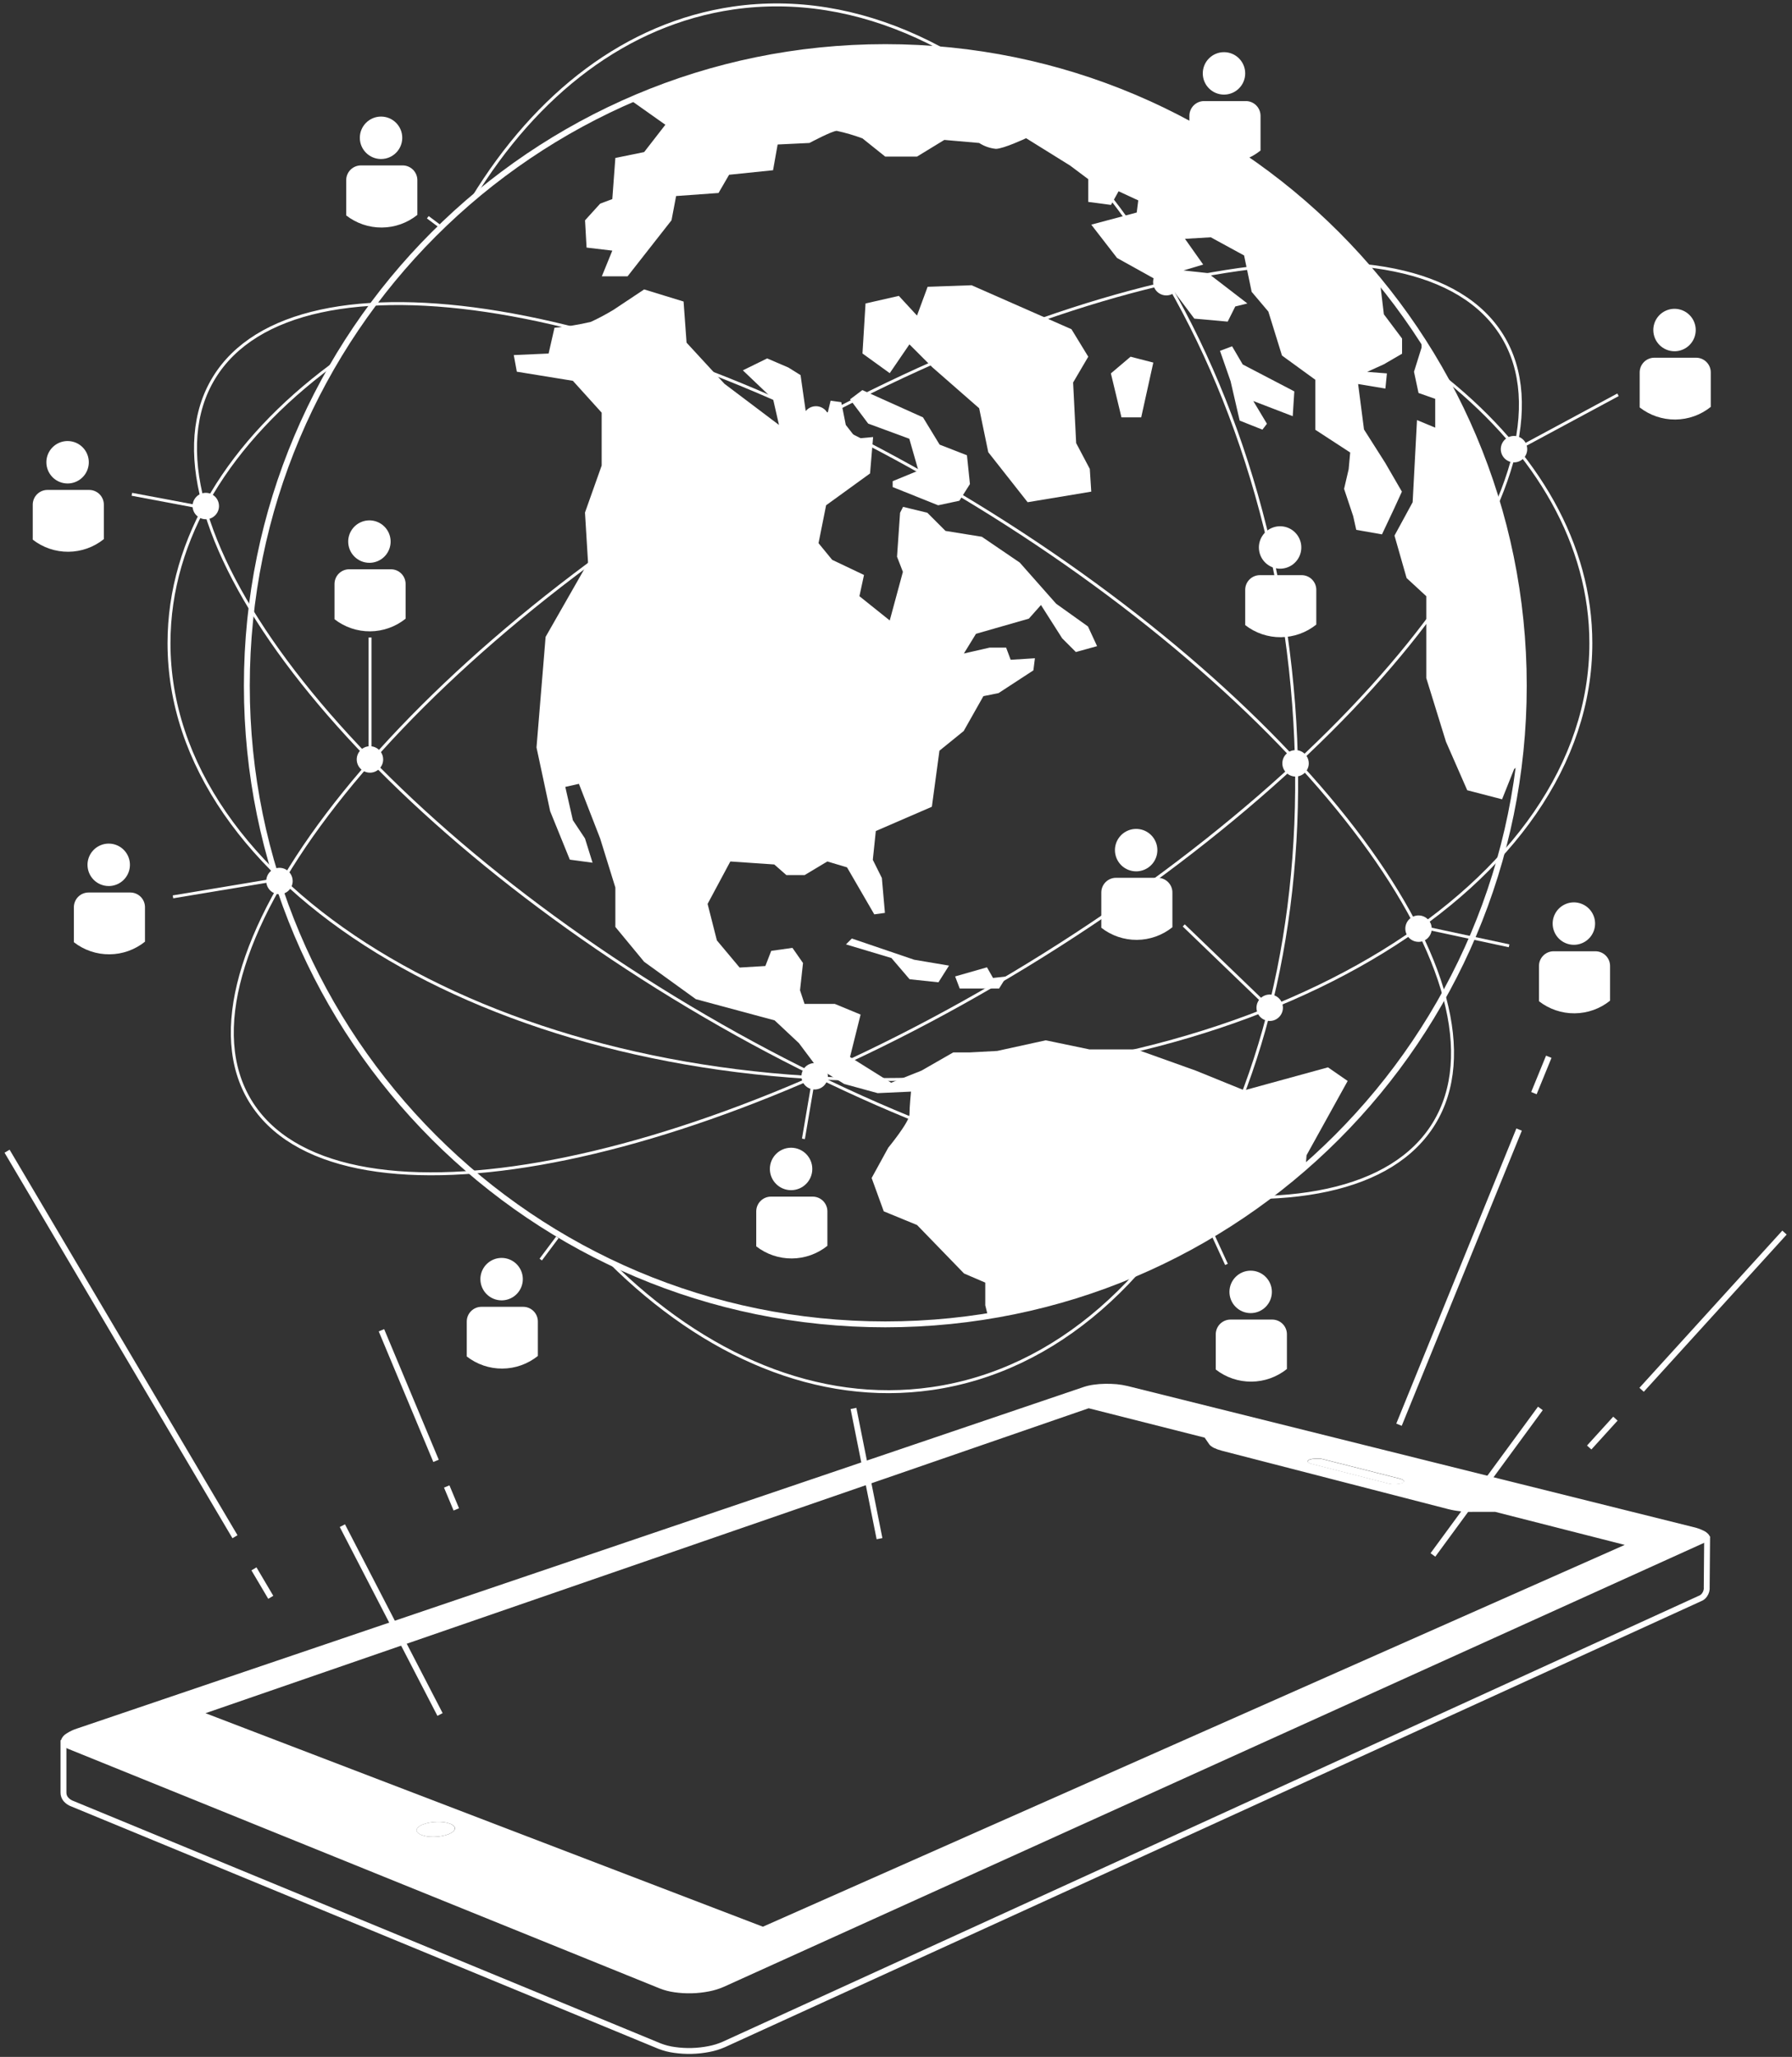 <svg width="305" height="350" viewBox="0 0 305 350" fill="none" xmlns="http://www.w3.org/2000/svg">
<rect x="0" y="0" width="305" height="350" fill="#333333" stroke="none"/>
<path d="M290.483 270.018L290.553 261.818L188.504 237.018L10.803 296.478V305.018C10.796 305.428 10.934 305.829 11.194 306.148C11.505 306.512 11.909 306.785 12.364 306.938L112.264 348.168C113.081 348.486 113.934 348.704 114.804 348.818C116.745 349.094 118.719 349.044 120.644 348.668C121.524 348.504 122.383 348.239 123.204 347.878L289.293 272.018C289.639 271.896 289.934 271.664 290.134 271.358C290.406 270.967 290.53 270.492 290.483 270.018Z" stroke="white" stroke-miterlimit="10"/>
<path d="M238.273 251.628L225.203 248.318C225.01 248.267 224.813 248.234 224.613 248.218C224.403 248.218 224.183 248.218 223.973 248.218C223.773 248.224 223.572 248.24 223.373 248.268C223.207 248.294 223.043 248.334 222.883 248.388C222.773 248.421 222.673 248.483 222.593 248.568C222.578 248.597 222.569 248.63 222.569 248.663C222.569 248.696 222.578 248.729 222.593 248.758C222.641 248.842 222.714 248.909 222.803 248.948C222.941 249.023 223.09 249.077 223.243 249.108L236.313 252.448C236.515 252.492 236.718 252.526 236.923 252.548H237.573C237.778 252.539 237.981 252.519 238.183 252.488C238.35 252.464 238.514 252.424 238.673 252.368C238.779 252.329 238.875 252.268 238.953 252.188C238.972 252.158 238.982 252.123 238.982 252.088C238.982 252.052 238.972 252.018 238.953 251.988C238.9 251.902 238.824 251.833 238.733 251.788C238.589 251.719 238.439 251.665 238.283 251.628" fill="white"/>
<path d="M290.844 261.148C290.597 260.845 290.281 260.605 289.924 260.448C289.379 260.182 288.805 259.981 288.214 259.848L191.924 235.848C191.318 235.702 190.703 235.599 190.084 235.538C189.419 235.479 188.751 235.456 188.084 235.468C187.434 235.476 186.786 235.526 186.144 235.618C185.587 235.692 185.038 235.816 184.504 235.988L13.104 294.128C12.471 294.328 11.869 294.614 11.314 294.978C10.937 295.195 10.637 295.524 10.454 295.918C10.389 296.068 10.366 296.232 10.387 296.394C10.409 296.556 10.473 296.709 10.574 296.838C10.879 297.206 11.28 297.483 11.734 297.638L112.274 338.348C113.09 338.67 113.943 338.891 114.814 339.008C116.755 339.285 118.729 339.234 120.654 338.858C121.534 338.694 122.393 338.429 123.214 338.068L290.084 262.508C290.431 262.38 290.728 262.145 290.934 261.838C290.982 261.725 290.999 261.602 290.984 261.48C290.968 261.359 290.919 261.244 290.844 261.148ZM129.844 327.848L34.974 291.518L185.294 239.628L205.034 244.628L205.804 245.748C205.887 245.866 205.989 245.97 206.104 246.058C206.255 246.17 206.416 246.27 206.584 246.358C206.774 246.448 206.984 246.538 207.224 246.628L208.004 246.868L246.434 256.778C246.754 256.858 247.094 256.938 247.434 256.998C247.774 257.058 248.164 257.118 248.544 257.158C248.924 257.198 249.304 257.238 249.694 257.258C250.084 257.278 250.474 257.258 250.874 257.258H254.484L276.534 262.878L129.844 327.848ZM222.584 248.538C222.663 248.453 222.763 248.391 222.874 248.358C223.033 248.304 223.197 248.264 223.364 248.238C223.563 248.21 223.763 248.194 223.964 248.188C224.174 248.188 224.394 248.188 224.604 248.188C224.803 248.204 225 248.237 225.194 248.288L238.264 251.598C238.419 251.635 238.57 251.689 238.714 251.758C238.804 251.802 238.88 251.872 238.934 251.958C238.952 251.988 238.962 252.022 238.962 252.058C238.962 252.093 238.952 252.128 238.934 252.158C238.855 252.238 238.759 252.299 238.654 252.338C238.495 252.394 238.331 252.434 238.164 252.458C237.961 252.489 237.758 252.509 237.554 252.518H236.904C236.699 252.496 236.495 252.462 236.294 252.418L223.224 249.078C223.07 249.047 222.921 248.993 222.784 248.918C222.695 248.879 222.621 248.812 222.574 248.728C222.561 248.697 222.556 248.663 222.559 248.63C222.563 248.597 222.575 248.565 222.594 248.538H222.584ZM77.104 311.678C76.869 311.866 76.606 312.014 76.324 312.118C75.958 312.254 75.579 312.355 75.194 312.418C74.781 312.496 74.363 312.54 73.944 312.548C73.536 312.559 73.128 312.539 72.724 312.488C72.382 312.437 72.047 312.35 71.724 312.228C71.48 312.14 71.258 312 71.074 311.818C71.014 311.756 70.969 311.682 70.942 311.6C70.914 311.519 70.904 311.433 70.914 311.348C70.963 311.153 71.08 310.983 71.244 310.868C71.475 310.676 71.74 310.527 72.024 310.428C72.39 310.291 72.768 310.191 73.154 310.128C73.563 310.057 73.978 310.017 74.394 310.008C74.798 309.997 75.202 310.017 75.604 310.068C75.945 310.115 76.28 310.199 76.604 310.318C76.848 310.4 77.07 310.537 77.254 310.718C77.318 310.777 77.367 310.85 77.396 310.932C77.426 311.014 77.435 311.102 77.424 311.188C77.381 311.385 77.267 311.559 77.104 311.678Z" fill="white"/>
<path d="M76.594 310.318C76.27 310.199 75.935 310.115 75.594 310.068C75.192 310.017 74.788 309.997 74.384 310.008C73.968 310.017 73.553 310.057 73.144 310.128C72.758 310.191 72.38 310.291 72.014 310.428C71.73 310.527 71.466 310.676 71.234 310.868C71.07 310.983 70.953 311.153 70.904 311.348C70.895 311.433 70.904 311.519 70.932 311.6C70.96 311.681 71.004 311.756 71.064 311.818C71.248 312 71.47 312.14 71.714 312.228C72.037 312.35 72.372 312.437 72.714 312.488C73.118 312.539 73.526 312.559 73.934 312.548C74.353 312.54 74.771 312.496 75.184 312.418C75.569 312.355 75.948 312.254 76.314 312.118C76.596 312.014 76.859 311.866 77.094 311.678C77.253 311.558 77.364 311.383 77.404 311.188C77.415 311.101 77.406 311.014 77.376 310.932C77.347 310.85 77.298 310.777 77.234 310.718C77.05 310.537 76.828 310.4 76.584 310.318" fill="white"/>
<path d="M43.223 266.957L46.083 271.797" stroke="white" stroke-miterlimit="10"/>
<path d="M1.203 195.888L39.993 261.488" stroke="white" stroke-miterlimit="10"/>
<path d="M76.033 252.938L77.663 256.837" stroke="white" stroke-miterlimit="10"/>
<path d="M64.923 226.357L74.213 248.577" stroke="white" stroke-miterlimit="10"/>
<path d="M258.553 192.207L238.113 242.427" stroke="white" stroke-miterlimit="10"/>
<path d="M263.603 179.817L261.073 186.007" stroke="white" stroke-miterlimit="10"/>
<path d="M274.943 241.397L270.483 246.307" stroke="white" stroke-miterlimit="10"/>
<path d="M303.723 209.737L279.403 236.487" stroke="white" stroke-miterlimit="10"/>
<path d="M58.273 259.607L74.893 291.737" stroke="white" stroke-miterlimit="10"/>
<path d="M262.173 239.657L243.883 264.587" stroke="white" stroke-miterlimit="10"/>
<path d="M145.263 239.657L149.693 261.817" stroke="white" stroke-miterlimit="10"/>
<path d="M68.524 28.148H61.434C60.768 28.148 60.13 28.412 59.659 28.883C59.188 29.353 58.924 29.992 58.924 30.657V36.657C60.658 38.008 62.797 38.734 64.995 38.718C67.192 38.702 69.32 37.944 71.034 36.568V30.707C71.04 30.374 70.981 30.042 70.857 29.732C70.734 29.421 70.55 29.139 70.317 28.9C70.083 28.662 69.804 28.472 69.496 28.343C69.188 28.214 68.858 28.147 68.524 28.148Z" fill="white"/>
<path d="M64.854 27.058C66.848 27.058 68.464 25.442 68.464 23.448C68.464 21.454 66.848 19.838 64.854 19.838C62.86 19.838 61.244 21.454 61.244 23.448C61.244 25.442 62.86 27.058 64.854 27.058Z" fill="white"/>
<path d="M89.044 222.368H81.944C81.281 222.368 80.645 222.632 80.176 223.1C79.707 223.569 79.444 224.205 79.444 224.868V230.818C81.176 232.168 83.313 232.894 85.51 232.877C87.706 232.861 89.832 232.104 91.544 230.728V224.868C91.544 224.205 91.281 223.569 90.812 223.1C90.343 222.632 89.707 222.368 89.044 222.368Z" fill="white"/>
<path d="M85.374 221.268C86.088 221.268 86.786 221.056 87.38 220.659C87.973 220.263 88.436 219.699 88.709 219.039C88.983 218.38 89.054 217.654 88.915 216.954C88.775 216.253 88.432 215.61 87.927 215.105C87.422 214.6 86.779 214.257 86.078 214.117C85.378 213.978 84.652 214.049 83.993 214.323C83.333 214.596 82.769 215.059 82.373 215.652C81.976 216.246 81.764 216.944 81.764 217.658C81.764 218.132 81.858 218.601 82.039 219.039C82.22 219.477 82.486 219.875 82.822 220.211C83.157 220.546 83.555 220.812 83.993 220.993C84.431 221.174 84.9 221.268 85.374 221.268Z" fill="white"/>
<path d="M146.774 66.378L157.094 71.018L159.924 75.658L164.574 77.468L165.084 82.368L163.284 85.208L159.674 85.978L151.934 82.878V81.878L156.314 80.078L154.764 74.658L147.764 72.078L144.674 67.958L146.774 66.378ZM211.774 185.528L203.524 182.178L193.434 178.568H185.434L177.984 177.018L169.724 178.828L165.084 179.078H162.244L156.834 182.178L151.674 184.238L144.674 179.858L146.474 172.638L142.094 170.828H136.934L136.164 168.508L136.674 163.868L134.874 161.288L131.264 161.798L130.264 164.378L125.884 164.638L122.014 160.018L120.434 153.808L124.304 146.588L131.784 147.098L133.844 148.908H136.944L140.814 146.588L144.164 147.588L148.804 155.588L150.614 155.338L150.094 149.398L148.554 146.308L149.064 141.408L158.604 137.278L159.894 127.738L164.024 124.388L167.374 118.458L169.954 117.938L175.884 114.068L176.144 112.008L172.014 112.268L171.244 110.198H168.434L164.054 111.198L166.114 107.848L175.114 105.268L177.174 102.948L180.784 108.618L183.114 110.948L186.724 109.948L185.174 106.598L179.754 102.728L173.564 95.728L167.114 91.338L160.924 90.338L157.834 87.248L153.704 86.248L153.194 87.248L152.674 94.728L153.674 97.308L151.434 105.578L146.274 101.448L147.054 97.838L141.634 95.258L139.314 92.428L140.604 85.978L148.084 80.558L148.604 74.368L145.764 74.628L143.954 72.308L143.184 68.438L141.374 68.178L140.374 72.308L137.544 72.828L136.254 63.828L134.184 62.538L130.574 60.988L126.434 63.018L131.584 67.928L132.584 72.308L123.304 65.308L116.854 58.308L116.344 51.308L109.634 49.248L104.434 52.708C103.184 53.467 101.892 54.155 100.564 54.768C98.528 55.254 96.459 55.588 94.374 55.768L93.374 60.158L87.444 60.418L87.964 63.248L97.504 64.798L102.404 70.218V79.218L99.564 87.218L100.084 95.728L92.864 108.368L91.314 127.188L93.634 138.028L96.984 146.278L100.854 146.798L99.564 142.668L97.504 139.568L96.214 133.898L98.534 133.378L102.144 142.668L104.734 151.018V157.728L109.634 163.658L118.434 170.018L131.844 173.628L135.974 177.498L139.064 181.618L143.704 184.458L149.384 186.008L155.054 185.748C155.054 185.748 154.794 188.328 154.794 189.618C154.794 190.908 151.184 195.288 151.184 195.288L148.354 200.448L150.414 206.118L156.084 208.448L164.084 216.698L167.694 218.248V222.108L168.144 223.918C188.207 220.673 206.952 211.847 222.234 198.448L222.374 196.578L229.374 183.938L226.024 181.618L211.774 185.528ZM238.604 83.658L235.764 78.758L232.154 73.078L231.154 65.348L235.794 66.118L236.054 63.538L232.694 63.278L235.534 61.988L238.634 60.188V57.608L235.534 53.478L234.874 47.928C219.877 29.583 199.301 16.637 176.272 11.057C153.244 5.478 129.024 7.571 107.294 17.018L113.244 21.228L109.634 25.878L104.734 26.878L104.214 33.878L102.154 34.648L99.574 37.488L99.834 42.128L104.214 42.648L102.434 47.018H106.814L114.294 37.478L115.074 33.358L122.294 32.838L124.094 29.738L131.574 28.968L132.354 24.588L137.764 24.328C137.764 24.328 141.634 22.268 142.414 22.268C143.903 22.589 145.366 23.017 146.794 23.548L150.664 26.648H156.074L160.724 23.808L166.654 24.328C167.507 24.883 168.481 25.226 169.494 25.328C170.784 25.328 174.644 23.518 174.644 23.518L182.124 28.168L185.224 30.488V34.358L189.094 34.868L190.384 32.548L193.734 34.098L193.474 36.158L185.734 38.228L190.124 43.898L199.404 49.058L203.274 54.218L208.954 54.728L210.244 52.148L212.304 51.638L205.594 46.478L201.434 46.018L204.784 45.018L201.684 40.638L206.074 40.378L211.744 43.468L213.034 49.658L215.874 53.018L218.194 60.498L223.864 64.618V73.128L229.804 76.998L229.544 79.838L228.764 83.188L230.314 87.828L230.834 90.158L235.214 90.928L237.284 86.538L238.604 83.658ZM241.954 57.658V59.138L240.664 63.258L241.434 66.868L244.274 67.868V72.768L241.174 71.478L240.434 85.458L237.344 91.138L239.404 98.358L242.754 101.448V115.378L246.104 126.208L249.724 134.468L255.654 136.008L257.714 130.848L258.554 130.198C259.112 125.717 259.392 121.205 259.394 116.688C259.415 95.743 253.352 75.243 241.944 57.678L241.954 57.658ZM182.364 56.018L165.364 48.538L157.884 48.798L156.074 53.698L152.984 50.348L147.314 51.638L146.794 60.148L151.434 63.498L154.784 58.598L158.654 62.468L166.654 69.468L168.204 76.948L174.904 85.458L185.734 83.658L185.484 79.788L183.164 75.398L182.644 65.088L185.224 60.698L182.364 56.018ZM196.294 61.698L192.424 60.698L189.074 63.538L190.874 71.018H194.234L196.294 61.698ZM220.294 66.598L211.514 62.018L209.704 58.928L207.644 59.698L209.444 64.858L210.994 71.568L214.864 73.108L215.634 72.108L213.314 68.238L220.024 70.818L220.294 66.598ZM144.984 159.698L143.984 160.698L151.724 163.018L154.814 166.628L159.724 167.148L161.524 164.308L155.594 163.308L144.984 159.698ZM167.984 164.598L162.564 166.148L163.344 168.208H170.044L171.334 166.148L169.014 166.408L167.984 164.598Z" fill="white"/>
<path d="M259.353 116.683C259.353 56.666 210.699 8.013 150.683 8.013C90.666 8.013 42.013 56.666 42.013 116.683C42.013 176.699 90.666 225.353 150.683 225.353C210.699 225.353 259.353 176.699 259.353 116.683Z" stroke="white" stroke-miterlimit="10"/>
<path d="M288.674 60.868H281.574C281.245 60.868 280.919 60.933 280.615 61.059C280.311 61.186 280.035 61.371 279.803 61.604C279.571 61.837 279.387 62.114 279.262 62.418C279.137 62.723 279.073 63.049 279.074 63.378V69.328C280.807 70.678 282.944 71.404 285.14 71.387C287.336 71.371 289.462 70.614 291.174 69.238V63.378C291.176 63.049 291.112 62.723 290.987 62.418C290.862 62.114 290.678 61.837 290.446 61.604C290.213 61.371 289.937 61.186 289.633 61.059C289.329 60.933 289.003 60.868 288.674 60.868Z" fill="white"/>
<path d="M285.004 59.768C285.718 59.768 286.416 59.556 287.01 59.16C287.603 58.763 288.066 58.199 288.339 57.539C288.612 56.88 288.684 56.154 288.545 55.454C288.405 54.753 288.062 54.11 287.557 53.605C287.052 53.1 286.409 52.757 285.708 52.617C285.008 52.478 284.282 52.549 283.623 52.823C282.963 53.096 282.399 53.559 282.002 54.152C281.606 54.746 281.394 55.444 281.394 56.158C281.394 56.632 281.487 57.101 281.669 57.539C281.85 57.977 282.116 58.375 282.451 58.711C282.787 59.046 283.185 59.312 283.623 59.493C284.061 59.675 284.53 59.768 285.004 59.768Z" fill="white"/>
<path d="M211.994 17.198H204.904C204.245 17.208 203.617 17.477 203.155 17.947C202.693 18.416 202.434 19.049 202.434 19.708V25.708C204.168 27.058 206.307 27.784 208.505 27.768C210.703 27.752 212.83 26.994 214.544 25.618V19.708C214.544 19.375 214.478 19.045 214.349 18.738C214.221 18.431 214.032 18.152 213.795 17.919C213.558 17.685 213.276 17.501 212.967 17.377C212.658 17.253 212.327 17.192 211.994 17.198Z" fill="white"/>
<path d="M208.324 16.098C210.318 16.098 211.934 14.482 211.934 12.488C211.934 10.494 210.318 8.878 208.324 8.878C206.33 8.878 204.714 10.494 204.714 12.488C204.714 14.482 206.33 16.098 208.324 16.098Z" fill="white"/>
<path d="M15.174 83.368H8.074C7.745 83.368 7.419 83.433 7.115 83.559C6.811 83.686 6.535 83.871 6.303 84.104C6.071 84.337 5.887 84.614 5.762 84.918C5.637 85.223 5.573 85.549 5.574 85.878V91.828C7.307 93.178 9.444 93.904 11.64 93.887C13.836 93.871 15.962 93.114 17.674 91.738V85.878C17.676 85.549 17.612 85.223 17.487 84.918C17.362 84.614 17.178 84.337 16.946 84.104C16.713 83.871 16.437 83.686 16.133 83.559C15.829 83.433 15.503 83.368 15.174 83.368Z" fill="white"/>
<path d="M11.504 82.268C12.218 82.268 12.916 82.056 13.51 81.659C14.103 81.263 14.566 80.699 14.839 80.039C15.113 79.38 15.184 78.654 15.045 77.954C14.905 77.253 14.562 76.61 14.057 76.105C13.552 75.6 12.909 75.257 12.208 75.117C11.508 74.978 10.782 75.049 10.123 75.323C9.463 75.596 8.899 76.059 8.502 76.652C8.106 77.246 7.894 77.944 7.894 78.658C7.894 79.615 8.274 80.534 8.951 81.21C9.628 81.888 10.547 82.268 11.504 82.268Z" fill="white"/>
<path d="M22.174 151.868H15.074C14.745 151.868 14.419 151.933 14.115 152.059C13.811 152.186 13.535 152.371 13.303 152.604C13.071 152.837 12.887 153.114 12.762 153.418C12.637 153.723 12.573 154.049 12.574 154.378V160.328C14.306 161.678 16.444 162.404 18.64 162.387C20.836 162.371 22.962 161.614 24.674 160.238V154.378C24.676 154.049 24.612 153.723 24.487 153.418C24.362 153.114 24.178 152.837 23.946 152.604C23.713 152.371 23.437 152.186 23.133 152.059C22.829 151.933 22.503 151.868 22.174 151.868Z" fill="white"/>
<path d="M18.504 150.768C19.218 150.768 19.916 150.556 20.51 150.159C21.103 149.763 21.566 149.199 21.839 148.539C22.113 147.88 22.184 147.154 22.045 146.454C21.905 145.753 21.562 145.11 21.057 144.605C20.552 144.1 19.909 143.757 19.208 143.617C18.508 143.478 17.782 143.549 17.123 143.823C16.463 144.096 15.899 144.559 15.502 145.152C15.106 145.746 14.894 146.444 14.894 147.158C14.894 148.115 15.274 149.034 15.951 149.711C16.628 150.388 17.547 150.768 18.504 150.768Z" fill="white"/>
<path d="M66.544 96.868H59.434C58.771 96.868 58.135 97.132 57.666 97.6C57.197 98.069 56.934 98.705 56.934 99.368V105.368C58.666 106.718 60.804 107.444 63 107.427C65.196 107.411 67.322 106.654 69.034 105.278V99.418C69.041 99.087 68.981 98.757 68.859 98.448C68.737 98.14 68.555 97.859 68.323 97.621C68.091 97.384 67.815 97.195 67.509 97.066C67.204 96.937 66.876 96.869 66.544 96.868Z" fill="white"/>
<path d="M62.874 95.768C63.588 95.768 64.286 95.556 64.88 95.159C65.473 94.763 65.936 94.199 66.209 93.539C66.483 92.88 66.554 92.154 66.415 91.454C66.275 90.753 65.932 90.11 65.427 89.605C64.922 89.1 64.279 88.757 63.578 88.617C62.878 88.478 62.152 88.549 61.493 88.823C60.833 89.096 60.269 89.559 59.873 90.152C59.476 90.746 59.264 91.444 59.264 92.158C59.264 92.632 59.358 93.101 59.539 93.539C59.72 93.977 59.986 94.375 60.322 94.71C60.657 95.046 61.055 95.312 61.493 95.493C61.931 95.674 62.4 95.768 62.874 95.768Z" fill="white"/>
<path d="M138.314 203.618H131.224C130.558 203.618 129.92 203.883 129.449 204.353C128.978 204.824 128.714 205.462 128.714 206.128V212.078C130.448 213.429 132.587 214.155 134.785 214.139C136.982 214.122 139.11 213.365 140.824 211.988V206.128C140.824 205.462 140.559 204.824 140.089 204.353C139.618 203.883 138.98 203.618 138.314 203.618Z" fill="white"/>
<path d="M134.644 202.518C136.638 202.518 138.254 200.902 138.254 198.908C138.254 196.914 136.638 195.298 134.644 195.298C132.65 195.298 131.034 196.914 131.034 198.908C131.034 200.902 132.65 202.518 134.644 202.518Z" fill="white"/>
<path d="M216.534 224.538H209.434C208.77 224.538 208.133 224.801 207.663 225.27C207.192 225.738 206.926 226.374 206.924 227.038V233.038C208.658 234.389 210.797 235.115 212.994 235.098C215.192 235.082 217.32 234.324 219.034 232.948V227.018C219.029 226.359 218.763 225.728 218.295 225.263C217.826 224.799 217.193 224.538 216.534 224.538Z" fill="white"/>
<path d="M212.864 223.438C214.858 223.438 216.474 221.822 216.474 219.828C216.474 217.834 214.858 216.218 212.864 216.218C210.87 216.218 209.254 217.834 209.254 219.828C209.254 221.822 210.87 223.438 212.864 223.438Z" fill="white"/>
<path d="M271.544 161.868H264.434C263.771 161.868 263.135 162.132 262.666 162.6C262.197 163.069 261.934 163.705 261.934 164.368V170.368C263.666 171.718 265.804 172.444 268 172.427C270.196 172.411 272.322 171.654 274.034 170.278V164.418C274.041 164.087 273.981 163.757 273.859 163.448C273.737 163.14 273.555 162.859 273.323 162.622C273.092 162.384 272.815 162.195 272.509 162.066C272.204 161.937 271.876 161.869 271.544 161.868Z" fill="white"/>
<path d="M267.874 160.768C268.588 160.768 269.286 160.556 269.88 160.159C270.473 159.763 270.936 159.199 271.209 158.539C271.483 157.88 271.554 157.154 271.415 156.454C271.276 155.753 270.932 155.11 270.427 154.605C269.922 154.1 269.279 153.757 268.578 153.617C267.878 153.478 267.152 153.549 266.493 153.823C265.833 154.096 265.269 154.559 264.873 155.152C264.476 155.746 264.264 156.444 264.264 157.158C264.264 158.115 264.645 159.034 265.322 159.711C265.999 160.388 266.917 160.768 267.874 160.768Z" fill="white"/>
<path d="M246.294 64.658C261.654 77.108 270.764 92.658 270.764 109.438C270.764 150.438 216.594 183.698 149.764 183.698C82.934 183.698 28.764 150.448 28.764 109.438C28.764 91.498 39.134 75.048 56.394 62.208" stroke="white" stroke-width="0.5" stroke-miterlimit="10"/>
<path d="M80.434 33.768C91.324 15.918 106.634 4.018 124.774 1.368C167.394 -4.772 209.504 42.838 218.844 107.708C228.184 172.578 201.214 230.138 158.604 236.278C139.204 239.068 119.904 230.728 103.754 214.688" stroke="white" stroke-width="0.5" stroke-miterlimit="10"/>
<path d="M244.078 191.151C258.241 167.968 223.235 120.777 165.892 85.746C108.549 50.717 50.582 41.113 36.419 64.296C22.257 87.48 57.262 134.671 114.606 169.701C171.949 204.731 229.916 214.335 244.078 191.151Z" stroke="white" stroke-width="0.5" stroke-miterlimit="10"/>
<path d="M174.8 164.253C233.647 128.304 269.871 80.368 255.709 57.185C241.546 34.002 182.361 44.35 123.514 80.298C64.667 116.247 28.443 164.182 42.605 187.366C56.768 210.549 115.953 200.201 174.8 164.253Z" stroke="white" stroke-width="0.5" stroke-miterlimit="10"/>
<path d="M200.504 48.018C200.504 47.622 200.387 47.235 200.167 46.906C199.947 46.578 199.635 46.321 199.269 46.17C198.904 46.018 198.502 45.979 198.114 46.056C197.726 46.133 197.369 46.324 197.09 46.603C196.81 46.883 196.62 47.239 196.542 47.627C196.465 48.015 196.505 48.417 196.656 48.783C196.808 49.148 197.064 49.461 197.393 49.681C197.722 49.9 198.108 50.018 198.504 50.018C199.034 50.018 199.543 49.807 199.918 49.432C200.293 49.057 200.504 48.548 200.504 48.018Z" fill="white" stroke="white" stroke-width="0.5" stroke-miterlimit="10"/>
<path d="M222.504 129.888C222.504 129.492 222.387 129.105 222.167 128.777C221.947 128.448 221.635 128.191 221.269 128.04C220.904 127.889 220.502 127.849 220.114 127.926C219.726 128.003 219.369 128.194 219.09 128.473C218.81 128.753 218.62 129.11 218.542 129.498C218.465 129.885 218.505 130.288 218.656 130.653C218.808 131.019 219.064 131.331 219.393 131.551C219.722 131.77 220.108 131.888 220.504 131.888C221.034 131.888 221.543 131.677 221.918 131.302C222.293 130.927 222.504 130.418 222.504 129.888Z" fill="white" stroke="white" stroke-width="0.5" stroke-miterlimit="10"/>
<path d="M218.104 171.478C218.104 171.082 217.987 170.695 217.767 170.366C217.547 170.038 217.235 169.781 216.869 169.63C216.504 169.478 216.102 169.439 215.714 169.516C215.326 169.593 214.97 169.784 214.69 170.063C214.41 170.343 214.22 170.699 214.142 171.087C214.065 171.475 214.105 171.877 214.256 172.243C214.408 172.608 214.664 172.921 214.993 173.14C215.322 173.36 215.708 173.478 216.104 173.478C216.634 173.478 217.143 173.267 217.518 172.892C217.893 172.517 218.104 172.008 218.104 171.478Z" fill="white" stroke="white" stroke-width="0.5" stroke-miterlimit="10"/>
<path d="M205.344 203.158C205.344 202.763 205.226 202.376 205.007 202.047C204.787 201.718 204.475 201.462 204.109 201.31C203.744 201.159 203.342 201.119 202.954 201.197C202.566 201.274 202.209 201.464 201.93 201.744C201.65 202.024 201.459 202.38 201.382 202.768C201.305 203.156 201.345 203.558 201.496 203.924C201.647 204.289 201.904 204.601 202.233 204.821C202.562 205.041 202.948 205.158 203.344 205.158C203.874 205.158 204.383 204.947 204.758 204.572C205.133 204.197 205.344 203.689 205.344 203.158Z" fill="white" stroke="white" stroke-width="0.5" stroke-miterlimit="10"/>
<path d="M243.434 158.018C243.434 157.622 243.317 157.235 243.097 156.906C242.877 156.578 242.565 156.321 242.199 156.17C241.834 156.018 241.432 155.979 241.044 156.056C240.656 156.133 240.3 156.324 240.02 156.603C239.74 156.883 239.55 157.239 239.473 157.627C239.395 158.015 239.435 158.417 239.586 158.783C239.738 159.148 239.994 159.461 240.323 159.681C240.652 159.9 241.039 160.018 241.434 160.018C241.965 160.018 242.473 159.807 242.848 159.432C243.223 159.057 243.434 158.548 243.434 158.018Z" fill="white" stroke="white" stroke-width="0.5" stroke-miterlimit="10"/>
<path d="M140.654 183.138C140.654 182.742 140.537 182.355 140.317 182.027C140.097 181.698 139.785 181.441 139.419 181.29C139.054 181.139 138.652 181.099 138.264 181.176C137.876 181.253 137.519 181.444 137.24 181.723C136.96 182.003 136.769 182.36 136.692 182.748C136.615 183.135 136.655 183.538 136.806 183.903C136.957 184.269 137.214 184.581 137.543 184.801C137.872 185.02 138.258 185.138 138.654 185.138C139.184 185.138 139.693 184.927 140.068 184.552C140.443 184.177 140.654 183.668 140.654 183.138Z" fill="white" stroke="white" stroke-width="0.5" stroke-miterlimit="10"/>
<path d="M49.564 149.918C49.564 149.522 49.447 149.136 49.227 148.807C49.007 148.478 48.695 148.222 48.329 148.07C47.964 147.919 47.562 147.879 47.174 147.956C46.786 148.034 46.429 148.224 46.15 148.504C45.87 148.783 45.68 149.14 45.602 149.528C45.525 149.916 45.565 150.318 45.716 150.683C45.868 151.049 46.124 151.361 46.453 151.581C46.782 151.801 47.168 151.918 47.564 151.918C48.094 151.918 48.603 151.707 48.978 151.332C49.353 150.957 49.564 150.448 49.564 149.918Z" fill="white" stroke="white" stroke-width="0.5" stroke-miterlimit="10"/>
<path d="M64.964 129.228C64.964 128.832 64.847 128.445 64.627 128.116C64.407 127.788 64.095 127.531 63.729 127.38C63.364 127.228 62.962 127.189 62.574 127.266C62.186 127.343 61.829 127.534 61.55 127.813C61.27 128.093 61.08 128.449 61.002 128.837C60.925 129.225 60.965 129.627 61.116 129.993C61.267 130.358 61.524 130.671 61.853 130.89C62.182 131.11 62.568 131.228 62.964 131.228C63.494 131.228 64.003 131.017 64.378 130.642C64.753 130.267 64.964 129.758 64.964 129.228Z" fill="white" stroke="white" stroke-width="0.5" stroke-miterlimit="10"/>
<path d="M140.874 71.368C140.874 70.973 140.757 70.586 140.537 70.257C140.317 69.928 140.005 69.672 139.639 69.52C139.274 69.369 138.872 69.329 138.484 69.407C138.096 69.484 137.74 69.674 137.46 69.954C137.18 70.234 136.99 70.59 136.912 70.978C136.835 71.366 136.875 71.768 137.026 72.133C137.178 72.499 137.434 72.811 137.763 73.031C138.092 73.251 138.478 73.368 138.874 73.368C139.404 73.368 139.913 73.157 140.288 72.782C140.663 72.407 140.874 71.899 140.874 71.368Z" fill="white" stroke="white" stroke-width="0.5" stroke-miterlimit="10"/>
<path d="M259.684 76.428C259.684 76.032 259.567 75.645 259.347 75.317C259.127 74.988 258.815 74.731 258.449 74.58C258.084 74.429 257.682 74.389 257.294 74.466C256.906 74.543 256.55 74.734 256.27 75.013C255.99 75.293 255.8 75.65 255.723 76.038C255.645 76.425 255.685 76.828 255.836 77.193C255.988 77.559 256.244 77.871 256.573 78.091C256.902 78.31 257.289 78.428 257.684 78.428C258.215 78.428 258.723 78.217 259.098 77.842C259.473 77.467 259.684 76.958 259.684 76.428Z" fill="white" stroke="white" stroke-width="0.5" stroke-miterlimit="10"/>
<path d="M37.024 86.107C37.024 85.712 36.907 85.325 36.687 84.996C36.467 84.667 36.155 84.411 35.789 84.26C35.424 84.108 35.022 84.069 34.634 84.146C34.246 84.223 33.889 84.413 33.61 84.693C33.33 84.973 33.139 85.329 33.062 85.717C32.985 86.105 33.025 86.507 33.176 86.873C33.328 87.238 33.584 87.551 33.913 87.77C34.242 87.99 34.628 88.107 35.024 88.107C35.554 88.107 36.063 87.897 36.438 87.522C36.813 87.147 37.024 86.638 37.024 86.107Z" fill="white" stroke="white" stroke-width="0.5" stroke-miterlimit="10"/>
<path d="M259.664 75.638L275.384 67.178" stroke="white" stroke-width="0.5" stroke-miterlimit="10"/>
<path d="M33.064 86.107L22.444 84.107" stroke="white" stroke-width="0.5" stroke-miterlimit="10"/>
<path d="M62.984 127.248V108.478" stroke="white" stroke-width="0.5" stroke-miterlimit="10"/>
<path d="M45.604 149.918L29.444 152.608" stroke="white" stroke-width="0.5" stroke-miterlimit="10"/>
<path d="M138.224 185.088L136.744 193.788" stroke="white" stroke-width="0.5" stroke-miterlimit="10"/>
<path d="M204.114 205.067L208.744 215.147" stroke="white" stroke-width="0.5" stroke-miterlimit="10"/>
<path d="M243.404 158.058L256.844 160.938" stroke="white" stroke-width="0.5" stroke-miterlimit="10"/>
<path d="M214.524 170.028L201.474 157.468" stroke="white" stroke-width="0.5" stroke-miterlimit="10"/>
<path d="M199.324 46.238L205.274 28.548" stroke="white" stroke-width="0.5" stroke-miterlimit="10"/>
<path d="M72.814 36.968L75.334 38.858" stroke="white" stroke-width="0.5" stroke-miterlimit="10"/>
<path d="M92.034 214.328L94.864 210.548" stroke="white" stroke-width="0.5" stroke-miterlimit="10"/>
<path d="M197.044 149.368H189.944C189.281 149.368 188.645 149.632 188.176 150.1C187.707 150.569 187.444 151.205 187.444 151.868V157.868C189.176 159.218 191.313 159.944 193.509 159.927C195.706 159.911 197.832 159.154 199.544 157.778V151.918C199.55 151.586 199.491 151.255 199.368 150.946C199.245 150.637 199.062 150.355 198.83 150.118C198.597 149.881 198.319 149.692 198.012 149.563C197.706 149.434 197.376 149.368 197.044 149.368Z" fill="white"/>
<path d="M193.374 148.268C194.088 148.268 194.786 148.056 195.38 147.659C195.973 147.263 196.436 146.699 196.709 146.039C196.983 145.38 197.054 144.654 196.915 143.954C196.776 143.253 196.432 142.61 195.927 142.105C195.422 141.6 194.779 141.257 194.078 141.117C193.378 140.978 192.652 141.049 191.993 141.323C191.333 141.596 190.769 142.059 190.373 142.652C189.976 143.246 189.764 143.944 189.764 144.658C189.764 145.615 190.145 146.534 190.822 147.211C191.499 147.888 192.417 148.268 193.374 148.268Z" fill="white"/>
<path d="M221.544 97.868H214.434C213.771 97.868 213.135 98.132 212.666 98.6C212.197 99.069 211.934 99.705 211.934 100.368V106.368C213.666 107.718 215.804 108.444 218 108.427C220.196 108.411 222.322 107.654 224.034 106.278V100.418C224.041 100.087 223.981 99.757 223.859 99.448C223.737 99.14 223.555 98.859 223.323 98.621C223.092 98.384 222.815 98.195 222.509 98.066C222.204 97.937 221.876 97.869 221.544 97.868Z" fill="white"/>
<path d="M217.874 96.768C218.588 96.768 219.286 96.556 219.88 96.159C220.473 95.763 220.936 95.199 221.209 94.539C221.483 93.88 221.554 93.154 221.415 92.454C221.276 91.753 220.932 91.11 220.427 90.605C219.922 90.1 219.279 89.757 218.578 89.617C217.878 89.478 217.152 89.549 216.493 89.823C215.833 90.096 215.269 90.559 214.873 91.152C214.476 91.746 214.264 92.444 214.264 93.158C214.264 94.115 214.645 95.034 215.322 95.71C215.999 96.388 216.917 96.768 217.874 96.768Z" fill="white"/>
</svg>
